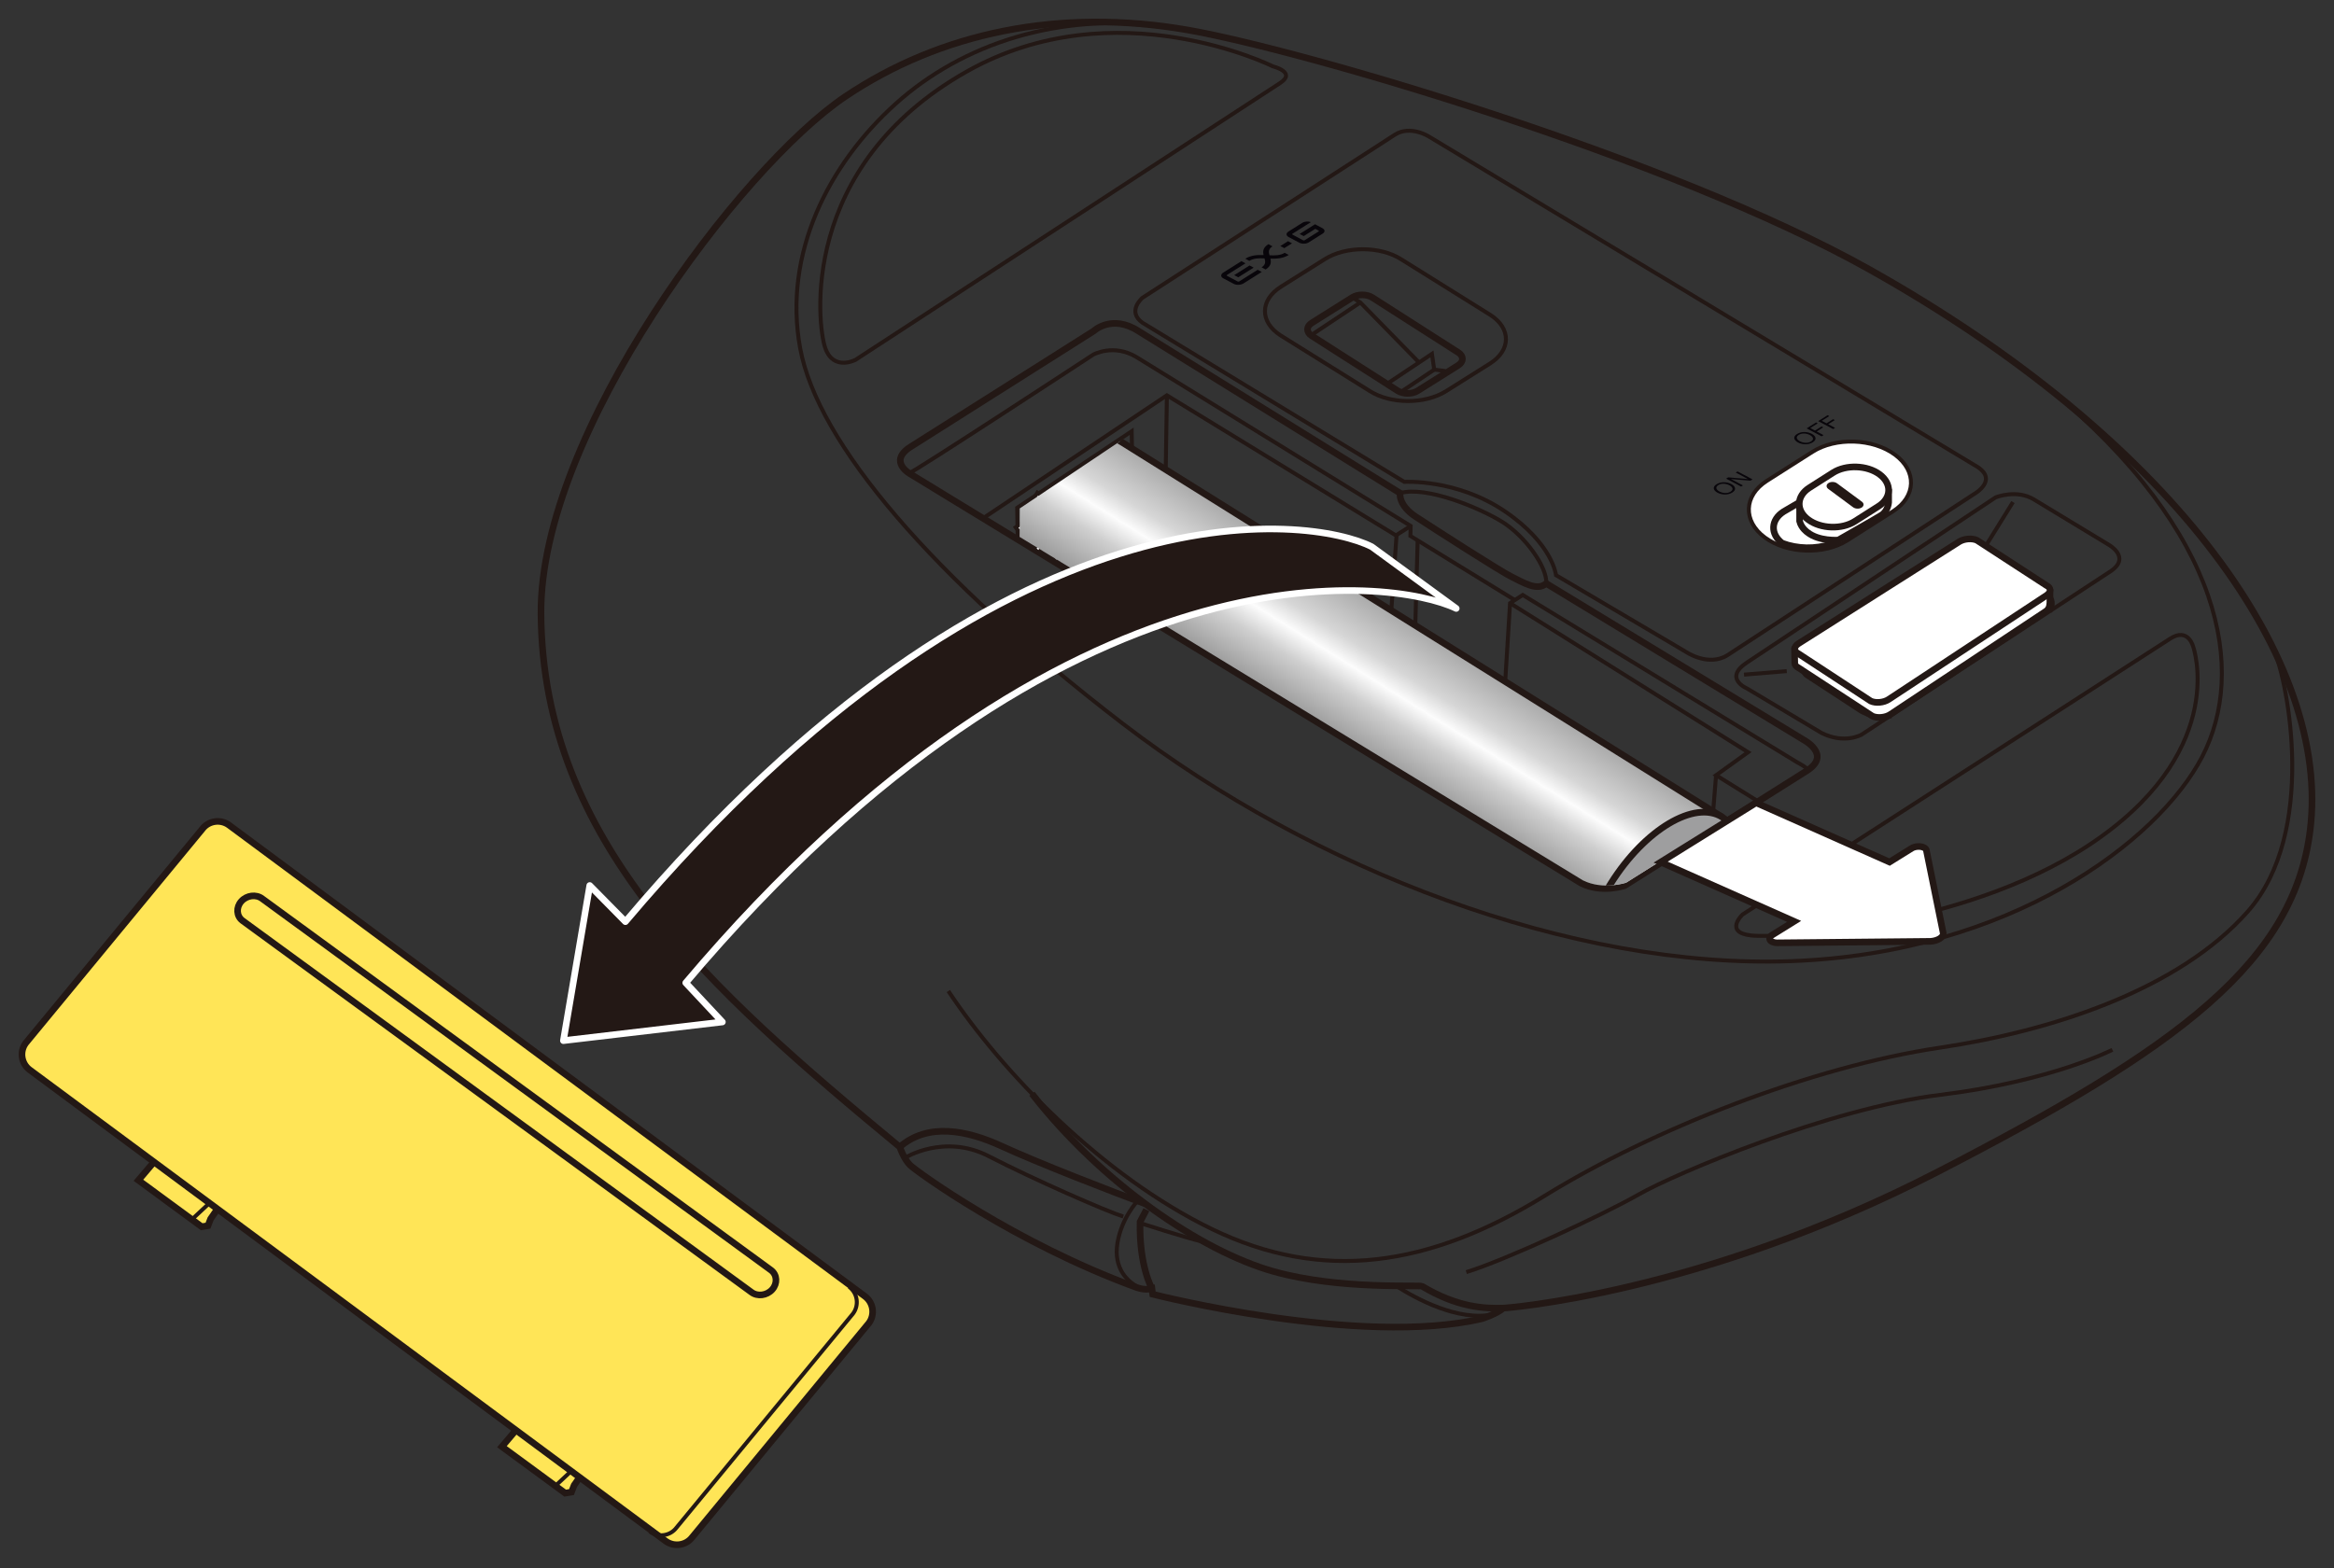 <?xml version="1.0" encoding="utf-8"?>
<!-- Generator: Adobe Illustrator 27.7.0, SVG Export Plug-In . SVG Version: 6.00 Build 0)  -->
<svg version="1.1" id="レイヤー_1" xmlns="http://www.w3.org/2000/svg" xmlns:xlink="http://www.w3.org/1999/xlink" x="0px"
	 y="0px" viewBox="0 0 250 168" enable-background="new 0 0 250 168" xml:space="preserve">
<rect x="0" y="0" width="250" height="168" fill="#333333" stroke="none"/>
<g>
	<g>
		<g>
			<g>
				<path fill="none" stroke="#231815" stroke-width="0.709" stroke-miterlimit="10" d="M200.26,28.881
					c-21.457-12.033-60.93-23.563-73.022-25.666c-13.783-2.397-26.519,0.287-36.687,7.122c-11.234,7.552-32.76,36.158-32.605,55.45
					c0.196,24.384,17.976,40.172,38.428,57.102c0,0,0.422,1.265,1.096,1.938s11.311,8.378,24.196,13.091c0,0,0.899,0.374,1.723,0.15
					l0.075,0.598c0,0,22.248,5.685,35.282,2.618c0,0,1.648-0.524,2.247-1.122c0,0,21.045-1.446,46.533-14.594
					s38.618-22.467,40.005-37.42C249.22,69.943,232.003,46.682,200.26,28.881z"/>
				<path fill="none" stroke="#231815" stroke-width="0.709" stroke-miterlimit="10" d="M193.556,82.566L174.021,94.89
					c0,0-2.448,0.843-4.642-0.253L97.557,50.812c0,0-2.532-1.348,0-2.95l19.58-12.389c0,0,1.941-1.854,4.811,0l28.02,17.362
					c0,0-0.239,1.277,1.706,2.546s9.012,5.825,10.246,6.423s2.73,1.568,3.702,0.71l27.523,16.729
					C193.145,79.243,196.239,80.839,193.556,82.566z"/>
				<path fill="none" stroke="#231815" stroke-width="0.425" stroke-miterlimit="10" d="M125.086,2.881
					c-11.658-1.643-22.006,1.826-29.118,8.209c-7.211,6.472-12.119,16.101-10.262,26.215c1.857,10.114,14.129,24.548,34.553,40.224
					s48.107,26.295,71.57,25.452c23.463-0.843,39.33-12.81,44.056-21.913s2.404-23.909-16.522-39.514"/>
				<path fill="none" stroke="#231815" stroke-width="0.425" stroke-miterlimit="10" d="M137.113,8.899L91.631,38.556
					c0,0-2.332,1.233-3.223-1.233s-2.874-19.482,15.134-29.655c15.924-8.996,32.816-0.55,32.816-0.55S138.905,7.734,137.113,8.899z"
					/>
				<path fill="none" stroke="#231815" stroke-width="0.425" stroke-miterlimit="10" d="M149.388,14.445L122.37,31.907
					c0,0-1.714,1.438,0,2.671l28.047,17.051c0,0,5.623-0.342,10.766,3.15s5.486,6.848,5.486,6.848l13.923,8.219
					c0,0,2.4,1.643,4.457,0.342l26.401-17.256c0,0,2.812-1.575,0.069-3.081l-58.427-35.199
					C153.091,14.651,151.082,13.35,149.388,14.445z"/>
				<path fill="none" stroke="#231815" stroke-width="0.425" stroke-miterlimit="10" d="M149.968,52.834
					c2.78-0.795,8.403,1.533,10.872,3.039c2.469,1.506,4.903,4.856,4.783,6.64"/>
				<path fill="none" stroke="#231815" stroke-width="0.425" stroke-miterlimit="10" d="M97.368,50.695
					c0.188,0.116,19.721-12.694,19.721-12.694s2.194-1.233,4.663,0.274l29.349,18.078l-0.032,1.069l11.189,6.87"/>
				<path fill="none" stroke="#231815" stroke-width="0.425" stroke-miterlimit="10" d="M105.294,55.533l19.692-13.177
					l24.597,15.049l-0.881,12.644c0,0-0.343,2.876-1.44,4.725l12.275,7.669c0,0,1.097-1.917,1.44-5.41l0.769-12.411l1.357-0.874
					L192.52,81.69c0,0,1.349,0.679,1.036,0.877"/>
				<polyline fill="none" stroke="#231815" stroke-width="0.425" stroke-miterlimit="10" points="161.662,64.57 187.24,80.594 
					183.812,83.059 188.329,85.864 				"/>
				
					<line fill="none" stroke="#231815" stroke-width="0.425" stroke-miterlimit="10" x1="183.812" y1="83.059" x2="183.332" y2="89.017"/>
				<polyline fill="none" stroke="#231815" stroke-width="0.425" stroke-miterlimit="10" points="167.495,93.487 170.988,91.208 
					175.417,94.01 				"/>
				
					<line fill="none" stroke="#231815" stroke-width="0.425" stroke-miterlimit="10" x1="151.848" y1="57.888" x2="151.412" y2="73.625"/>
				<polyline fill="none" stroke="#231815" stroke-width="0.425" stroke-miterlimit="10" points="147.262,74.773 148.28,74.326 
					159.969,81.482 				"/>
				<polyline fill="none" stroke="#231815" stroke-width="0.425" stroke-miterlimit="10" points="149.046,74.795 151.446,73.647 
					160.433,79.087 				"/>
				
					<line fill="none" stroke="#231815" stroke-width="0.425" stroke-miterlimit="10" x1="149.518" y1="57.365" x2="151.102" y2="56.353"/>
				<path fill="none" stroke="#231815" stroke-width="0.425" stroke-miterlimit="10" d="M109.01,57.801l-0.06-3.393l12.266-8.203
					l0.056,2.781c0,0,3.038,0.73,2.87,4.551"/>
				<path fill="none" stroke="#231815" stroke-width="0.425" stroke-miterlimit="10" d="M117.644,48.594l5.373,3.258
					c0,0,0.197,0.562,0.113,1.348l0.76,0.562l0.928-0.506l2.476,1.714c0,0,0.078,7.628-3.435,11.891"/>
				
					<line fill="none" stroke="#231815" stroke-width="0.425" stroke-miterlimit="10" x1="124.817" y1="53.256" x2="124.986" y2="42.524"/>
				<path fill="none" stroke="#231815" stroke-width="0.425" stroke-miterlimit="10" d="M123.017,51.851
					c-0.113-0.759-0.406-2.316-1.582-2.815"/>
				<path fill="none" stroke="#231815" stroke-width="0.425" stroke-miterlimit="10" d="M114.532,50.675
					c0.101,0.755-0.996,2.947-2.178,3.733"/>
				<polyline fill="none" stroke="#231815" stroke-width="0.425" stroke-miterlimit="10" points="119.48,64.189 121.16,62.751 
					124.634,65.777 				"/>
				
					<line fill="none" stroke="#231815" stroke-width="0.425" stroke-miterlimit="10" x1="122.437" y1="63.863" x2="126.785" y2="59.902"/>
				
					<line fill="none" stroke="#231815" stroke-width="0.425" stroke-miterlimit="10" x1="123.189" y1="64.518" x2="126.45" y2="61.375"/>
				<path fill="none" stroke="#231815" stroke-width="0.425" stroke-miterlimit="10" d="M243.542,69.575
					c1.549,3.533,4.666,19.64-2.761,28.068s-21.1,12.839-33,14.608c-13.773,2.048-30.805,8.765-42.284,15.845
					c-12.426,7.664-23.857,9.327-35.672,3.596c-11.816-5.731-22.506-16.856-28.245-25.509"/>
				<path fill="none" stroke="#231815" stroke-width="0.709" stroke-miterlimit="10" d="M161.167,140.148
					c-2.14,0.084-5.046-0.061-8.836-2.332c-0.281-0.169-8.834,0.393-15.867-1.573c-7.889-2.206-18.546-9.572-25.928-19.057"/>
				<path fill="none" stroke="#231815" stroke-width="0.709" stroke-miterlimit="10" d="M123.39,138.067
					c0,0-1.386-2.386-1.273-7.162l0.675-1.292"/>
				<path fill="none" stroke="#231815" stroke-width="0.709" stroke-miterlimit="10" d="M122.676,128.98
					c-3.373-1.221-11.588-4.424-15.357-6.165c-3.77-1.742-7.933-2.548-10.944,0.074"/>
				<path fill="none" stroke="#231815" stroke-width="0.425" stroke-miterlimit="10" d="M121.849,128.676
					c0,0-1.702,1.779-2.152,4.476c-0.45,2.697,1.002,4.254,2.599,4.936"/>
				<path fill="none" stroke="#231815" stroke-width="0.425" stroke-miterlimit="10" d="M96.91,124.064c0,0,4.22-2.654,9.002-0.182
					c4.783,2.472,12.603,5.9,14.404,6.461"/>
				<path fill="none" stroke="#231815" stroke-width="0.425" stroke-miterlimit="10" d="M121.891,130.961
					c0,0,5.147,1.686,7.159,2.135"/>
				<path fill="none" stroke="#231815" stroke-width="0.425" stroke-miterlimit="10" d="M149.518,137.769
					c2.194,1.396,6.665,3.824,10.394,3.06"/>
				<path fill="none" stroke="#231815" stroke-width="0.425" stroke-miterlimit="10" d="M157.057,136.299
					c4.051-1.236,14.517-6.068,18.455-8.316c3.939-2.247,20.368-9.215,32.296-10.675c11.928-1.461,18.455-4.832,18.455-4.832"/>
				<path fill="none" stroke="#231815" stroke-width="0.425" stroke-miterlimit="10" d="M232.453,68.426l-45.8,29.554
					c0,0-2.026,1.91,0.9,2.247c2.926,0.337,23.857-0.787,37.473-10.563s9.903-20.339,9.903-20.339S234.417,67.163,232.453,68.426z"
					/>
				<g>
					<path fill="none" stroke="#231815" stroke-width="0.425" stroke-miterlimit="10" d="M146.698,41.882l-9.54-5.952
						c-2.24-1.44-2.219-3.784,0.047-5.209l4.7-2.956c2.266-1.425,5.954-1.413,8.194,0.026l9.54,5.952
						c2.24,1.44,2.219,3.784-0.047,5.209l-4.7,2.956C152.625,43.333,148.938,43.321,146.698,41.882z"/>
					<path fill="none" stroke="#231815" stroke-width="0.709" stroke-miterlimit="10" d="M149.702,41.864l-9.214-5.893
						c-0.587-0.377-0.582-0.992,0.012-1.366l4.346-2.733c0.594-0.374,1.561-0.371,2.148,0.007l9.214,5.893
						c0.587,0.377,0.582,0.992-0.012,1.366l-4.346,2.733C151.256,42.244,150.289,42.241,149.702,41.864z"/>
					<polyline fill="none" stroke="#231815" stroke-width="0.425" stroke-miterlimit="10" points="145.047,31.997 145.709,32.409 
						152.007,38.849 					"/>
					<polyline fill="none" stroke="#231815" stroke-width="0.425" stroke-miterlimit="10" points="148.554,41.13 153.378,37.916 
						153.622,39.604 154.829,39.753 					"/>
					
						<line fill="none" stroke="#231815" stroke-width="0.425" stroke-miterlimit="10" x1="153.622" y1="39.604" x2="150.016" y2="42.018"/>
					
						<line fill="none" stroke="#231815" stroke-width="0.425" stroke-miterlimit="10" x1="145.709" y1="32.409" x2="140.67" y2="35.759"/>
				</g>
				<path fill="#FFFFFF" stroke="#231815" stroke-width="0.425" stroke-miterlimit="10" d="M189.039,57.587L189.039,57.587
					c-2.371-1.753-2.275-4.483,0.214-6.067l4.884-3.108c2.489-1.584,6.465-1.446,8.837,0.307v0c2.371,1.753,2.275,4.483-0.214,6.067
					l-4.884,3.108C195.387,59.478,191.41,59.34,189.039,57.587z"/>
				<path fill="#FFFFFF" stroke="#231815" stroke-width="0.709" stroke-miterlimit="10" d="M201.262,51.937
					c-1.339-0.99-3.585-1.068-4.99-0.173l-5.217,3.044c-1.39,0.885-1.453,2.4-0.159,3.391c1.619,0.612,3.559,0.654,5.19,0.105
					l5.055-2.942C202.547,54.468,202.601,52.927,201.262,51.937z"/>
				<g>
					<path fill="#FFFFFF" stroke="#231815" stroke-width="0.425" stroke-miterlimit="10" d="M111.251,59.233l-0.505-0.439
						c0.789-0.908,0.925-2.662,0.717-3.907c-0.128-0.765-0.394-1.366-0.678-1.53l0.336-0.579c0.644,0.373,0.905,1.412,1.002,1.999
						C112.365,56.219,112.188,58.156,111.251,59.233z"/>
					<path fill="#FFFFFF" stroke="#231815" stroke-width="0.425" stroke-miterlimit="10" d="M114.975,61.409l-0.597-0.302
						c0.589-1.16,1.229-4.492,0.038-5.414c-1.116-0.863-3.523,0.043-5.221,1.337l-0.406-0.531c1.883-1.436,4.577-2.465,6.037-1.335
						C116.398,56.381,115.644,60.093,114.975,61.409z"/>
					<path fill="#FFFFFF" stroke="#231815" stroke-width="0.425" stroke-miterlimit="10" d="M117.821,63.338l-0.377-0.553
						c0.27-0.183,1.3-1.838,1.314-3.137c0.007-0.556-0.165-0.951-0.526-1.208c-1.533-1.092-3.594,0.385-5.057,1.816l-0.468-0.478
						c2.98-2.915,4.861-2.633,5.914-1.882c0.536,0.383,0.815,0.991,0.806,1.76C119.41,61.164,118.291,63.018,117.821,63.338z"/>
					<path fill="#FFFFFF" stroke="#231815" stroke-width="0.425" stroke-miterlimit="10" d="M117.46,62.98l-0.55-0.382
						c0.203-0.293,0.705-1.172,0.586-1.706c-0.031-0.14-0.105-0.239-0.231-0.313c-0.129-0.075-0.253-0.091-0.393-0.047
						c-0.512,0.16-1.017,1.026-1.154,1.317l-0.607-0.284c0.067-0.142,0.678-1.396,1.561-1.672c0.318-0.099,0.638-0.062,0.929,0.107
						c0.288,0.167,0.478,0.425,0.549,0.747C118.353,61.662,117.552,62.848,117.46,62.98z"/>
				</g>
				<g>
					<path fill="none" stroke="#231815" stroke-width="0.425" stroke-miterlimit="10" d="M187.133,70.973l26.624-17.683
						c0,0,2.254-0.914,4.119,0.235l7.963,4.822c0,0,2.423,1.316,0.305,2.81l-26.739,17.548c0,0-1.823,1.072-4.315-0.186
						l-7.969-4.759C187.121,73.76,184.543,72.686,187.133,70.973z"/>
					<path fill="none" stroke="#231815" stroke-width="0.709" stroke-miterlimit="10" d="M219.471,65.465
						c0.771-1.257-0.423-1.928-0.423-1.928l-5.655-3.641c-1.682-1.072-3.429-0.122-3.429-0.122l-16.185,10.561
						c-1.362,0.915-0.25,1.946-0.25,1.946l5.89,3.848c0,0,1.594,0.926,3.122,0.473"/>
					<path fill="none" stroke="#231815" stroke-width="0.425" stroke-miterlimit="10" d="M198.808,75.86l10.375-6.916
						c0,0,1.455-1.225,3.074-0.158l1.221,0.825"/>
					<polyline fill="none" stroke="#231815" stroke-width="0.425" stroke-miterlimit="10" points="200.021,76.527 210.711,69.429 
						212.276,70.426 					"/>
					
						<line fill="none" stroke="#231815" stroke-width="0.425" stroke-miterlimit="10" x1="212.69" y1="58.5" x2="215.614" y2="53.793"/>
					
						<line fill="none" stroke="#231815" stroke-width="0.425" stroke-miterlimit="10" x1="186.806" y1="72.283" x2="191.384" y2="71.906"/>
					
						<line fill="none" stroke="#231815" stroke-width="0.425" stroke-miterlimit="10" x1="211.836" y1="60.387" x2="211.565" y2="67.069"/>
				</g>
				<g>
					<g>
						<path fill="#08050A" d="M183.868,51.881c0.488-0.307,1.139-0.249,1.575-0.017c0.437,0.232,0.593,0.602,0.105,0.909
							c-0.488,0.307-1.14,0.248-1.576,0.017C183.536,52.558,183.38,52.188,183.868,51.881 M185.367,52.677
							c0.373-0.235,0.195-0.513-0.128-0.685c-0.322-0.171-0.818-0.251-1.191-0.016c-0.375,0.236-0.194,0.514,0.129,0.685
							C184.5,52.832,184.992,52.913,185.367,52.677"/>
						<polygon fill="#08050A" points="184.893,51.281 185.109,51.145 187.217,51.326 187.222,51.323 185.923,50.633 186.116,50.511 
							187.718,51.361 187.494,51.502 185.406,51.325 185.402,51.327 186.687,52.01 186.494,52.132 						"/>
					</g>
				</g>
				<g>
					<g>
						<path fill="#08050A" d="M192.487,46.499c0.488-0.307,1.14-0.249,1.575-0.017c0.436,0.232,0.592,0.602,0.104,0.909
							s-1.14,0.249-1.576,0.017C192.155,47.177,191.999,46.807,192.487,46.499 M193.987,47.296c0.373-0.235,0.196-0.513-0.128-0.685
							c-0.323-0.172-0.818-0.251-1.192-0.016c-0.374,0.235-0.195,0.513,0.129,0.685C193.12,47.452,193.613,47.531,193.987,47.296"/>
						<polygon fill="#08050A" points="193.514,45.898 194.523,45.263 194.702,45.358 193.898,45.864 194.407,46.135 195.112,45.691 
							195.292,45.787 194.588,46.231 195.321,46.62 195.117,46.749 						"/>
						<polygon fill="#08050A" points="194.75,45.12 195.759,44.485 195.938,44.58 195.134,45.086 195.643,45.357 196.349,44.913 
							196.53,45.009 195.824,45.453 196.557,45.842 196.353,45.971 						"/>
					</g>
				</g>
				<g>
					<g>
						<path fill="#08050A" d="M135.347,27.324c-0.66-0.02-1.36,0.016-1.961,0.395l0.436,0.231c0.457-0.288,1.004-0.293,1.626-0.265
							c0.1,0.356,0.138,0.672-0.319,0.959l0.436,0.231c0.601-0.378,0.604-0.784,0.514-1.163c0.66,0.02,1.36-0.016,1.961-0.395
							l-0.436-0.231c-0.457,0.288-1.004,0.293-1.626,0.265c-0.099-0.356-0.135-0.67,0.323-0.958l-0.439-0.233
							C135.26,26.54,135.257,26.946,135.347,27.324z"/>
						<polygon fill="#08050A" points="137.564,26.587 138.39,26.068 137.962,25.841 137.137,26.36 						"/>
						<polygon fill="#08050A" points="132.631,29.712 134.281,28.673 133.846,28.441 132.195,29.48 						"/>
						<path fill="#08050A" d="M132.576,30.161l-1.151-0.611c-0.042-0.022-0.043-0.063-0.003-0.089l1.986-1.25l-0.436-0.231
							l-1.956,1.231c-0.271,0.171-0.288,0.448-0.004,0.599l1.151,0.611c0.284,0.151,0.76,0.117,1.031-0.053l1.956-1.231
							l-0.436-0.231l-1.986,1.25C132.688,30.181,132.618,30.183,132.576,30.161z"/>
						<path fill="#08050A" d="M139.209,25.066l0.436,0.231l1.236-0.778l0.358,0.19c0.043,0.023,0.044,0.063,0.004,0.088
							l-1.501,0.945c-0.041,0.026-0.109,0.029-0.153,0.006l-1.152-0.612c-0.042-0.022-0.045-0.062-0.003-0.088l1.498-0.943
							l0.485-0.305c-0.28-0.108-0.677-0.08-0.92,0.074l-1.493,0.939c-0.273,0.172-0.262,0.432,0.022,0.583l1.152,0.612
							c0.284,0.151,0.732,0.134,1.005-0.037l1.492-0.939c0.271-0.171,0.261-0.43-0.023-0.581l-0.794-0.422L139.209,25.066z"/>
					</g>
				</g>
			</g>
			<g>
				<path fill="#FFFFFF" stroke="#231815" stroke-width="0.709" stroke-linejoin="round" d="M219.583,63.232l-0.015,1.363
					c-0.027,0.438-0.135,0.714-0.476,0.933l-16.625,11.027c-0.519,0.341-1.378,0.418-1.911,0.174l-7.904-5.172
					c-0.268-0.133-0.404-0.307-0.41-0.501l-0.03-1.567C193.094,69.265,219.507,63.295,219.583,63.232z"/>
				<path fill="#FFFFFF" stroke="#231815" stroke-width="0.709" stroke-linejoin="round" d="M200.373,75.11
					c0.531,0.253,1.391,0.176,1.918-0.168l16.905-11.144c0.527-0.349,0.525-0.823-0.006-1.076l-7.437-4.836
					c-0.53-0.245-1.388-0.174-1.917,0.165l-17.199,10.906c-0.533,0.347-0.531,0.824,0.001,1.081L200.373,75.11z"/>
			</g>
		</g>
		<g>
			<defs>
				<path id="SVGID_1_" d="M193.722,82.248l-19.535,12.324c0,0-2.448,0.843-4.642-0.253L109.21,57.522l0.024-3.048l11.688-7.832
					l-3.62-11.488h4.811l28.02,17.362c0,0-0.239,1.277,1.706,2.546s9.012,5.825,10.246,6.423c1.234,0.597,2.73,1.568,3.702,0.71
					l27.523,16.729C193.31,78.925,196.404,80.52,193.722,82.248z"/>
			</defs>
			<clipPath id="SVGID_00000116954394983888624900000002334654882182920601_">
				<use xlink:href="#SVGID_1_"  overflow="visible"/>
			</clipPath>
			<g clip-path="url(#SVGID_00000116954394983888624900000002334654882182920601_)">
				
					<linearGradient id="SVGID_00000023999368353060217770000013703898687914679730_" gradientUnits="userSpaceOnUse" x1="168.007" y1="51.253" x2="157.012" y2="67.366" gradientTransform="matrix(0.999 -0.039 0.039 0.999 -20.247 20.141)">
					<stop  offset="0" style="stop-color:#A1A1A1"/>
					<stop  offset="0.3" style="stop-color:#D6D6D6"/>
					<stop  offset="0.417" style="stop-color:#FCFCFC"/>
					<stop  offset="0.552" style="stop-color:#CFCFCF"/>
					<stop  offset="1" style="stop-color:#6B6B6B"/>
				</linearGradient>
				<path fill="url(#SVGID_00000023999368353060217770000013703898687914679730_)" stroke="#231815" stroke-width="0.709" d="
					M184.465,87.541l-64.311-40.17c-3.448-2.159-9.179,0.772-12.804,6.537c-3.621,5.77-3.762,12.188-0.314,14.343l64.309,40.172"/>
				<path fill="#9E9E9F" stroke="#231815" stroke-width="0.709" d="M183.258,101.326c-3.624,5.771-8.957,8.945-11.913,7.097
					c-2.953-1.844-2.415-8.014,1.212-13.785c3.622-5.764,8.949-8.939,11.908-7.097C187.419,89.391,186.88,95.559,183.258,101.326z"
					/>
			</g>
		</g>
		<g>
			<g>
				<polyline fill="#FFE557" stroke="#231815" stroke-width="0.709" stroke-miterlimit="10" points="17.012,123.884 
					14.827,126.457 21.605,131.436 22.277,131.324 22.557,130.597 23.677,128.974 				"/>
				
					<line fill="none" stroke="#231815" stroke-width="0.425" stroke-miterlimit="10" x1="20.549" y1="130.66" x2="22.893" y2="128.471"/>
			</g>
			<g>
				<polyline fill="#FFE557" stroke="#231815" stroke-width="0.709" stroke-miterlimit="10" points="55.947,152.427 53.763,155 
					60.54,159.978 61.213,159.866 61.493,159.139 62.613,157.517 				"/>
				
					<line fill="none" stroke="#231815" stroke-width="0.425" stroke-miterlimit="10" x1="59.485" y1="159.203" x2="61.829" y2="157.014"/>
			</g>
			<path fill="#FFE557" stroke="#231815" stroke-width="0.709" stroke-miterlimit="10" d="M71.285,165.106L3.179,114.626
				c-0.906-0.674-1.095-1.967-0.42-2.872L21.664,88.83c0.675-0.905,1.969-1.094,2.876-0.42l68.106,50.481
				c0.906,0.674,1.095,1.967,0.42,2.872l-18.905,22.924C73.486,165.592,72.192,165.781,71.285,165.106z"/>
			<path fill="none" stroke="#231815" stroke-width="0.709" stroke-miterlimit="10" d="M80.485,138.448L25.967,98.636
				c-0.645-0.492-0.697-1.423-0.117-2.07h0c0.581-0.647,1.584-0.773,2.229-0.282l54.518,39.813c0.645,0.492,0.697,1.423,0.117,2.07
				l0,0C82.133,138.813,81.13,138.94,80.485,138.448z"/>
			<path fill="none" stroke="#231815" stroke-width="0.425" stroke-miterlimit="10" d="M90.95,137.874
				c0.906,0.674,1.095,1.967,0.42,2.872l-18.905,22.924c-0.675,0.905-1.969,1.094-2.876,0.42"/>
		</g>
		<path fill="#231815" stroke="#FFFFFF" stroke-width="0.709" stroke-linejoin="round" d="M155.979,65.191l-9.045-6.61
			c-6.351-3.244-39.164-8.121-79.946,40.168l-3.818-3.873l-2.823,16.621l17.028-2l-3.924-4.194
			C114.301,56.968,149.315,61.96,155.979,65.191z"/>
		<path fill="#FFFFFF" stroke="#231815" stroke-width="0.709" stroke-miterlimit="10" d="M204.763,90.888l-2.37,1.474
			l-14.294-6.349l-10.221,6.357l14.294,6.349l-2.37,1.474c-0.354,0.22-0.343,0.54,0.024,0.716c0.138,0.066,0.306,0.102,0.481,0.11
			l16.471-0.159c0.772-0.048,1.386-0.43,1.371-0.853l-1.819-8.953c-0.037-0.094-0.124-0.18-0.262-0.246
			C205.701,90.632,205.116,90.668,204.763,90.888z"/>
	</g>
	<g>
		<path fill="#FFFFFF" stroke="#231815" stroke-width="0.709" stroke-miterlimit="10" d="M202.296,52.777v1.058
			c0,0-0.065,0.905-0.765,1.357c-0.521,0.337-4.633,2.673-4.633,2.673s-2.059,0.164-3.306-0.836c0,0-0.645-0.436-0.83-1.185v-1.844
			L202.296,52.777z"/>
		<path fill="#FFFFFF" stroke="#231815" stroke-width="0.709" stroke-miterlimit="10" d="M193.691,55.681L193.691,55.681
			c-1.339-0.99-1.285-2.532,0.121-3.426l2.523-1.605c1.406-0.894,3.651-0.816,4.99,0.173l0,0c1.339,0.99,1.285,2.532-0.121,3.426
			l-2.523,1.605C197.275,56.749,195.03,56.671,193.691,55.681z"/>
		<path fill="#231815" d="M199.431,53.751l-2.66-1.966c-0.246-0.182-0.66-0.197-0.919-0.032c-0.259,0.165-0.269,0.448-0.022,0.631
			l0.915,0.677l0.897,0.663l0.847,0.626c0.246,0.182,0.66,0.197,0.919,0.032C199.668,54.217,199.678,53.933,199.431,53.751z"/>
	</g>
</g>
<g>
</g>
<g>
</g>
<g>
</g>
<g>
</g>
<g>
</g>
<g>
</g>
<g>
</g>
<g>
</g>
<g>
</g>
<g>
</g>
<g>
</g>
<g>
</g>
<g>
</g>
<g>
</g>
<g>
</g>
</svg>
